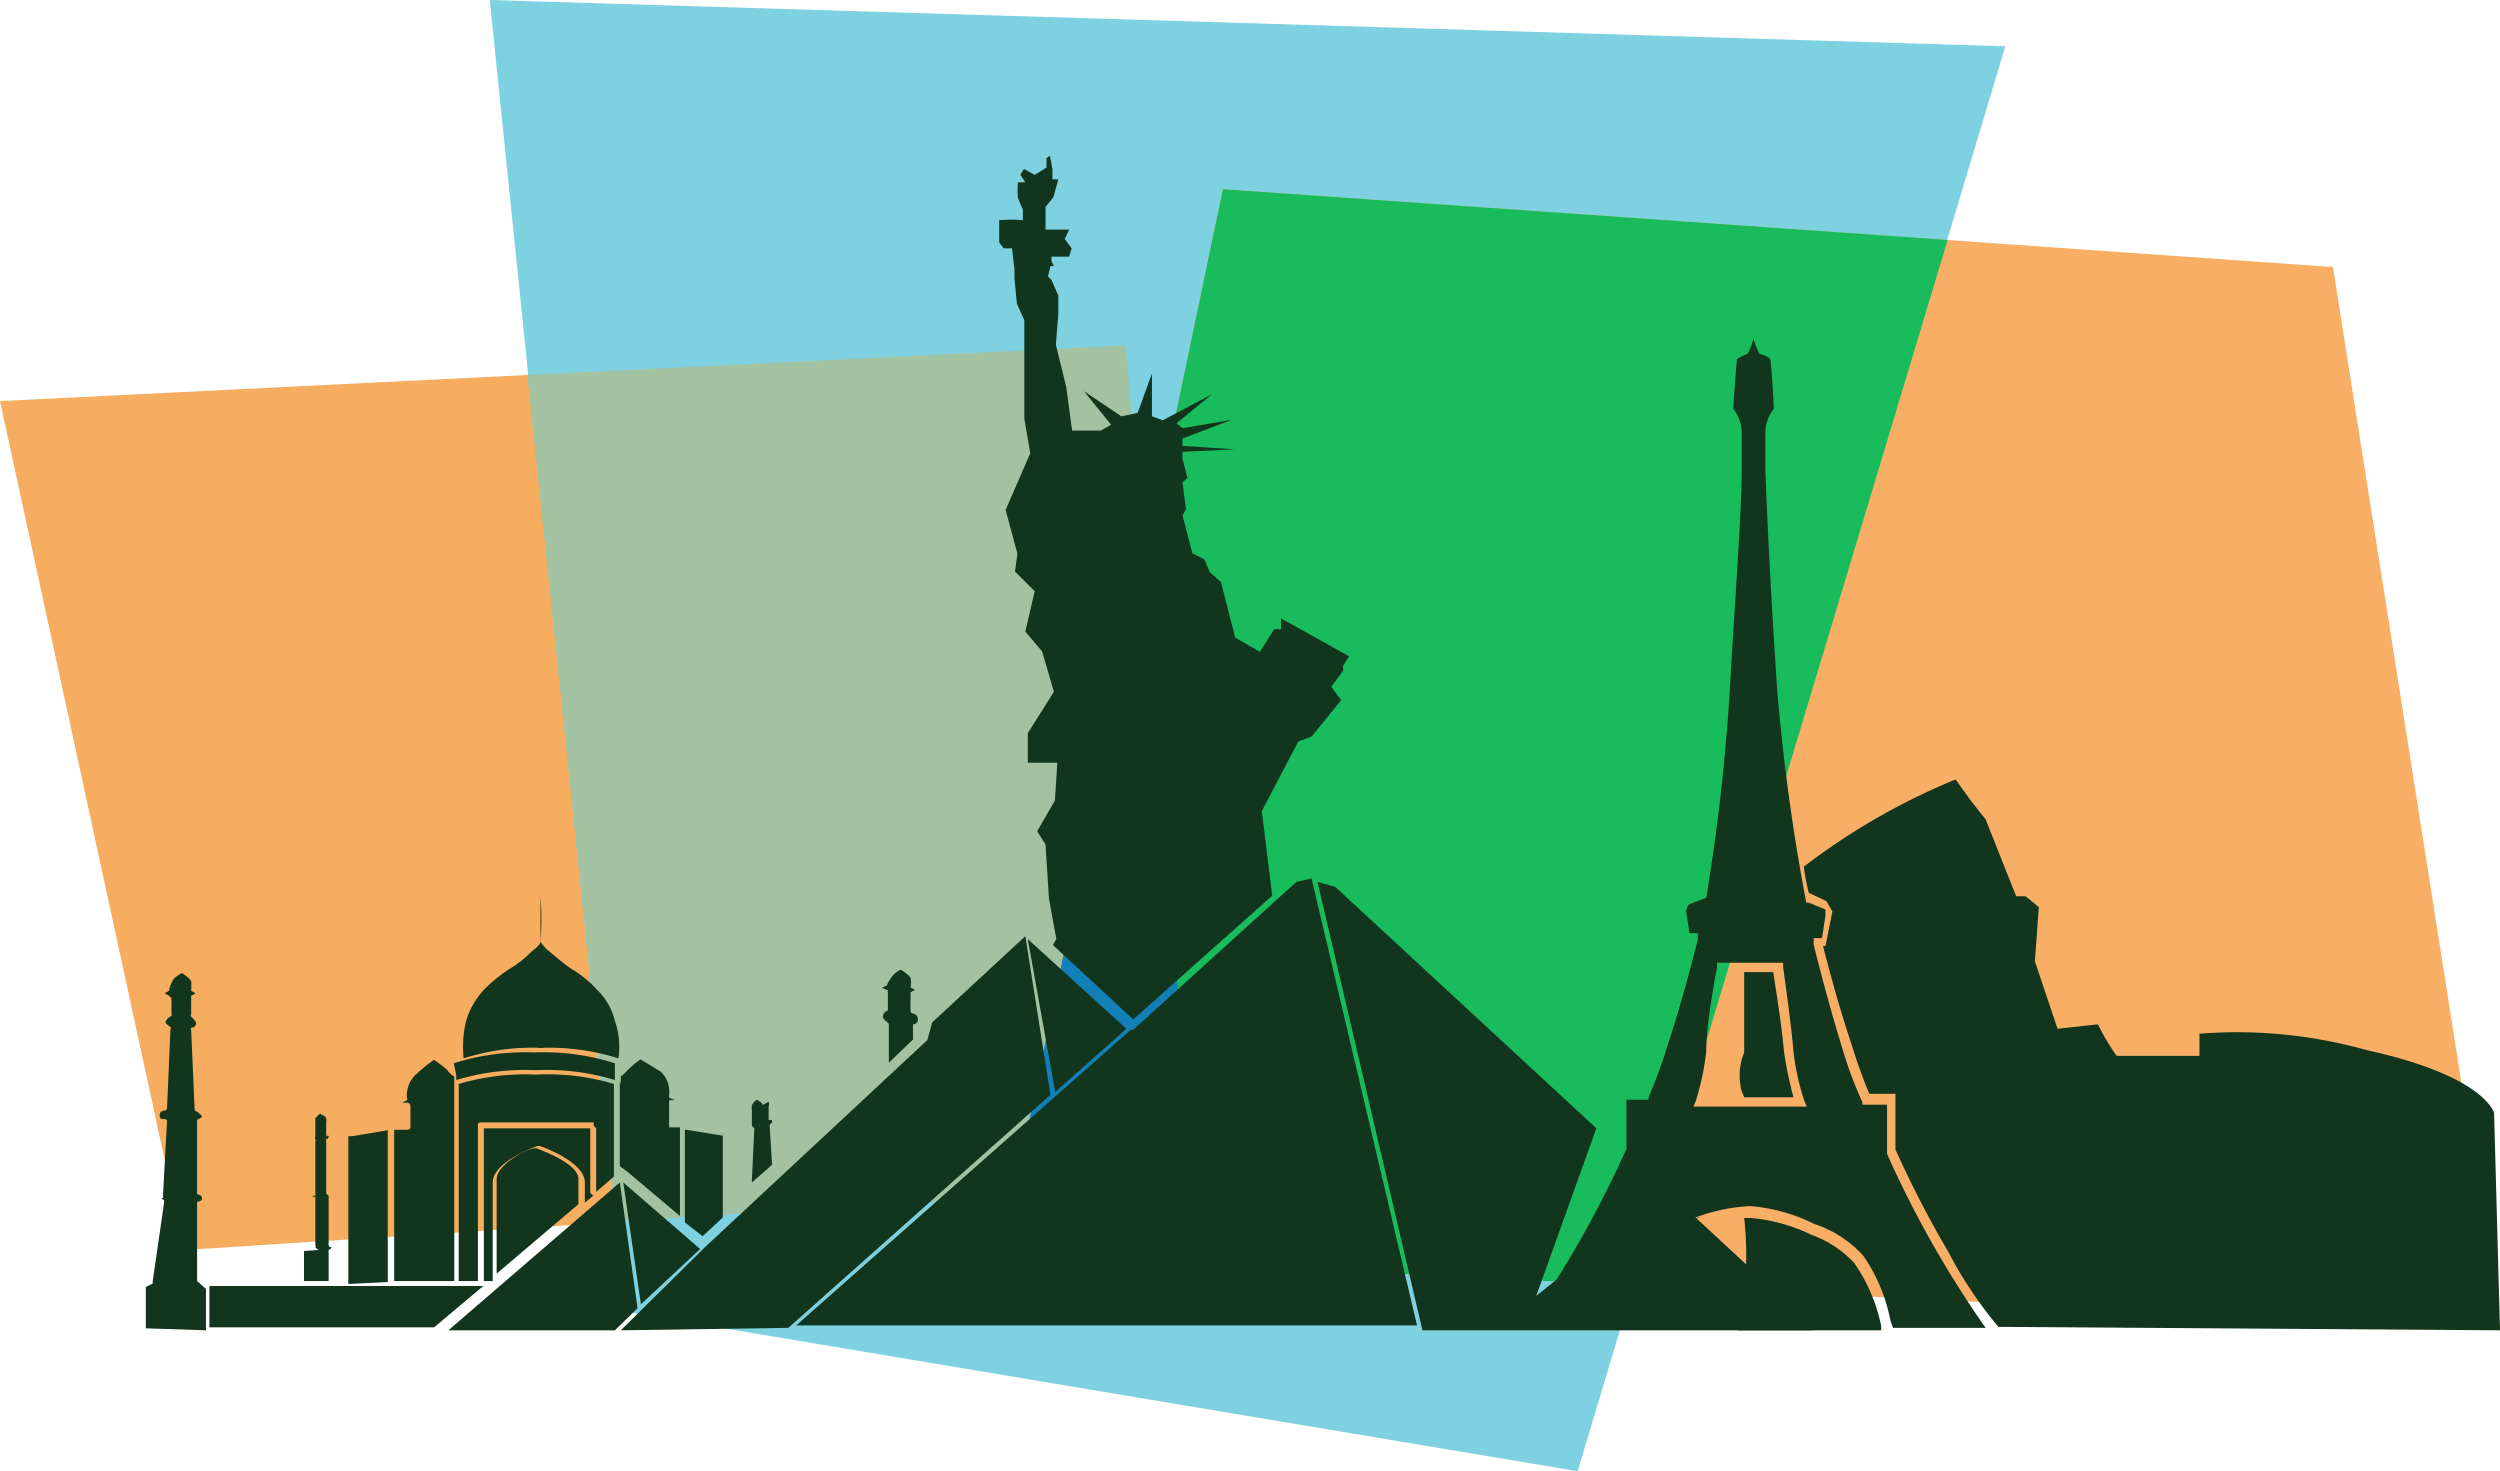 <svg xmlns="http://www.w3.org/2000/svg" viewBox="0 0 50.74 29.86"><defs><style>.cls-1{fill:#f6ad5f;}.cls-1,.cls-2,.cls-3,.cls-4,.cls-5,.cls-6{fill-rule:evenodd;}.cls-2{fill:#7ed1e0;}.cls-3{fill:#f9ae66;}.cls-4{fill:#19bc5c;}.cls-5{fill:#a3c2a1;}.cls-6{fill:#137fb7;}.cls-7{fill:#11361d;}</style></defs><g id="Слой_2" data-name="Слой 2"><g id="Слой_1-2" data-name="Слой 1"><polygon class="cls-1" points="3.74 25.37 0 8.14 22.85 7.01 24.24 24.05 3.74 25.37 3.74 25.37"/><polygon class="cls-2" points="12.67 26.62 9.94 0 40.7 0.94 32.02 29.86 12.67 26.62 12.67 26.62"/><polygon class="cls-3" points="24.82 3.84 20.3 25.44 50.74 26.95 47.35 5.42 24.82 3.84 24.82 3.84"/><polygon class="cls-4" points="39.53 4.87 33.14 26.09 20.3 25.44 24.82 3.84 39.53 4.87 39.53 4.87"/><polygon class="cls-5" points="12.5 24.79 10.7 7.61 22.85 7.01 24.24 24.05 12.5 24.79 12.5 24.79"/><polygon class="cls-6" points="23.21 11.52 24.24 24.05 20.57 24.29 23.21 11.52 23.21 11.52"/><path class="cls-7" d="M25.82,18.17l-.21-1.71.74-1.41.27-.1.6-.74-.2-.27.24-.33,0-.1.12-.19L26,12.55l0,.22-.14,0-.29.46-.5-.29-.29-1.13-.22-.19-.12-.27-.24-.12L24,10.46l.07-.12L24,9.79l.1-.09L24,9.31,24,9.17l1.06-.05L24,9.05V8.9l1-.38-1,.17-.12-.1L24.6,8l-1,.53-.22-.08V7.58l-.29.8-.33.07L22,7.94l.55.68-.21.12h-.58l-.12-.89L21.43,7l.05-.64,0-.36-.14-.32-.07-.07.05-.21.07,0-.05-.1,0-.09.36,0,.05-.17-.14-.19.09-.19-.48,0V4.2L21.38,4l.1-.36-.12,0,0-.21-.05-.27-.07.05,0,.19L21,3.55l-.22-.12-.07.12.1.15-.15,0a1.61,1.61,0,0,0,0,.31,1.94,1.94,0,0,0,.1.24l0,.22a2.57,2.57,0,0,0-.48,0l0,.19,0,.26.09.12.17,0,.05.43,0,.19.05.51.15.33,0,2,.12.7-.5,1.15.24.89-.05.36L21,12l-.19.82.34.4.24.82-.53.84,0,.6.22,0,.38,0-.05.77-.36.62.17.27.07,1.1.15.82-.07.12L23,20.69l2.83-2.52Z"/><path class="cls-7" d="M38.18,27l0-.09a3.43,3.43,0,0,0-.55-1.28,2.2,2.2,0,0,0-.87-.57,3.53,3.53,0,0,0-1.22-.34h-.14a7.14,7.14,0,0,1,0,1.54c-.05,0-.09.05-.14.12V27Zm12.56,0-.12-4.41s-.17-.75-2.6-1.28a9.7,9.7,0,0,0-3.38-.33v.45s-1.68,0-1.68,0a4.51,4.51,0,0,1-.38-.64l-.82.09-.46-1.37.08-1.1-.27-.22-.19,0-.62-1.56L40,16.25l-.31-.43a13.45,13.45,0,0,0-3.08,1.77,4.94,4.94,0,0,0,.1.53l.36.17.12.21-.14.7H37c.17.67.36,1.34.58,2a10.52,10.52,0,0,0,.36,1h.53v1.13a21.76,21.76,0,0,0,1.08,2.09,8.31,8.31,0,0,0,.91,1.39l.1.12ZM35.4,19.73v1.63a1.23,1.23,0,0,0-.07.7c0,.07.05.14.07.21h1a8.22,8.22,0,0,1-.19-.91c-.05-.55-.14-1.1-.22-1.63Z"/><path class="cls-7" d="M18,20.21s0,0,0,0l0,0Zm-14.71,0,0,0,0,0Zm8.69,4V22.9H9.82V26h.09L10,26V24c0-.43.91-.74.91-.74h.05s.91.31.91.74v.41l.17-.14ZM6.17,25.39V26h.5l0-.58h0a.12.12,0,0,1,0-.05l.07-.05a0,0,0,0,0,0,0h0s-.07,0-.07-.05l0-1h0s0,0,0,0l0,0h0a.06.06,0,0,0,0,0,0,0,0,0,1-.05-.05l0-1.05h0a.08.08,0,0,1,0-.05s.05,0,.05-.05-.05,0-.05,0h0s0,0,0,0v-.22h0s0,0,0-.05l0,0,0,0s0,0,0,0a.3.3,0,0,0,0-.1c0-.05-.1-.07-.12-.1a.47.47,0,0,0-.1.1l0,.1h0s0,0,0,0l0,0,0,0h0s0,0,0,.05l0,.22h0s0,0,0,0,0,0,0,0a.05.05,0,0,0,0,.05.08.08,0,0,1,0,.05l0,1.05h0s0,0,0,.05-.07,0-.07,0h0l.07,0s0,0,0,0l0,1h0a.05.05,0,0,1,0,.05,0,0,0,0,0,0,0l.07.05Zm1.7.63,0-3.08-.72.12s0,0-.08,0l0,3Zm1.35-4,0-.05,0,0v-.12a.5.5,0,0,1-.15-.14,3,3,0,0,0-.26-.2h0a3.47,3.47,0,0,0-.36.29.57.57,0,0,0-.19.48.05.05,0,0,1,0,.05l-.1.05h.1s.07,0,.07.07h0v.43s0,.05-.07.05H8L8,26H9.22V22Zm6.26.41c0-.05-.07-.07-.1-.1s-.09.05-.12.1a.3.3,0,0,0,0,.1.07.07,0,0,1,0,0l-.05,0,.05,0s0,0,0,.05h0v.22a.07.07,0,0,1,0,0h0s0,0,0,0,0,.05,0,.05l.05.05-.05,1.05a0,0,0,0,1,0,.05s0,0,0,0h0l0,0h0l.41-.36-.05-.81.05-.05s0,0,0-.05l-.07,0s0,0,0,0h0v-.22s0,0,0-.05h0l0,0,0,0s0,0,0,0h0a.15.15,0,0,0,0-.1Zm-1.58.5,0,1.88.36.28.41-.38V23a.06.06,0,0,1,0,.05v0l-.74-.12Zm-2.16,1c0-.31-.72-.57-.84-.62s-.82.31-.82.62v1.92l1.66-1.41V24Zm-.84-2.66a4.72,4.72,0,0,1,1.65.21,1.57,1.57,0,0,0-.07-.76,1.31,1.31,0,0,0-.36-.63,2.22,2.22,0,0,0-.53-.43c-.17-.12-.31-.24-.43-.34a.79.79,0,0,1-.19-.21c0-.1,0-.82,0-.91l0-.1,0,.1a5.62,5.62,0,0,1,0,.91h0c0,.05-.07.12-.19.21a2.14,2.14,0,0,1-.43.34,3,3,0,0,0-.53.43,1.61,1.61,0,0,0-.36.63,2.24,2.24,0,0,0-.05.76,4.61,4.61,0,0,1,1.64-.21Zm1.68.67,0,0,0,.05v1.68h0l.14.1,1.08.91,0-1.8h-.22a0,0,0,0,1,0-.05h0v-.43c0-.05,0-.07,0-.07h.12l-.12-.05a0,0,0,0,1,0-.05h0a.56.56,0,0,0-.17-.48L13,21.5h0s-.12.08-.24.2-.14.14-.16.14V22Zm-1.68-.22a4.74,4.74,0,0,1,1.58.2v-.1h0l0-.24a4.77,4.77,0,0,0-1.63-.22v0a4.82,4.82,0,0,0-1.64.22l.05.24h0v.1a4.83,4.83,0,0,1,1.59-.2Zm7.63-.62v-.26s0-.05,0-.05.1,0,.1-.1-.1-.12-.1-.12a.05.05,0,0,1-.05-.05h0v-.33s0,0,0-.05h0l.09-.05-.09-.05s0,0,0,0h0a.54.54,0,0,0,0-.2.81.81,0,0,0-.2-.16.47.47,0,0,0-.19.16A.65.65,0,0,0,18,20a.06.06,0,0,1,0,0l-.1.05.12.05a.12.12,0,0,0,0,.05h0v0l0,.31s0,.05,0,.05h0a.13.13,0,0,0-.1.12c0,.05.07.1.07.1a0,0,0,0,1,.05.05h0l0,.79.55-.53Zm-14.28,5,0,.84H8.81l1-.84H4.25ZM4.18,27l0-.84L4,26S4,26,4,26l0-1.56s0-.05,0-.05.1,0,.1-.07S4,24.24,4,24.24a0,0,0,0,1,0,0h0l0-1.46s0-.05,0-.05.1-.05.1-.07-.1-.1-.1-.1-.05,0-.05-.05h0l-.07-1.6a.05.05,0,0,1,0-.05s.1,0,.1-.1a.33.33,0,0,0-.1-.12.05.05,0,0,1,0-.05h0v-.33s0,0,0-.05h0l.09-.05-.09-.05s0,0,0,0h0a1.32,1.32,0,0,0,0-.2.64.64,0,0,0-.19-.16s-.17.09-.19.16a.65.65,0,0,0-.07.2s0,0,0,0l-.09.05.09.05.05.05h0l0,0v.31a.07.07,0,0,1,0,.05h0a.22.22,0,0,0-.12.12c0,.05.1.1.1.1a.05.05,0,0,1,0,.05h0l-.07,1.6a.05.05,0,0,1-.05.05s-.1,0-.1.1.1.07.1.07a.05.05,0,0,1,.05.05h0l-.08,1.46s0,0,0,.07-.08,0-.08,0,.1.07.1.07,0,0,0,.05h0L3.1,26s0,.05,0,.05h0l-.14.07,0,.84Zm7.92-4.1v1.29l.36-.31,0,0V22a4.7,4.7,0,0,0-1.58-.19v0A4.77,4.77,0,0,0,9.31,22v4H9.7V22.85c0-.05,0-.07.07-.07h2.28s0,0,0,.07Z"/><path class="cls-7" d="M12.48,27l.46-.45L12.58,24,9.1,27Zm.53-.53,1.2-1.12L12.65,24,13,26.42ZM26.74,17.9,28.87,27h7.92L36,26.18l-2.16-2L31.18,26.3l1.22-3.4L27.1,18l-.36-.1ZM23,20.9h0l-.05,0h0l-6.79,6h12.6l-2.14-9.07-.31.07L23,20.9Zm-7,6.05,5.32-4.73L20.81,19h0l-1.89,1.75-.1.36v0h0L14.3,25.32h0L12.6,27Zm5.4-4.77,1.46-1.3-2-1.82.56,3.12Z"/><path class="cls-7" d="M34.22,24.79a3.59,3.59,0,0,1,1.3-.31,3.51,3.51,0,0,1,1.3.36,2.32,2.32,0,0,1,1,.65,3.48,3.48,0,0,1,.55,1.32h0l.05.14H40.3a21.11,21.11,0,0,1-2-3.53v-1H37.8l0-.05a7.85,7.85,0,0,1-.41-1.1c-.31-1-.58-2.09-.58-2.11l0-.12h.17l.07-.46,0-.12-.34-.14-.05,0,0,0A41.5,41.5,0,0,1,36.07,14c-.12-1.78-.21-3.55-.24-4.49,0-.38,0-.62,0-.7A.79.79,0,0,1,36,8.3c0-.16-.05-.93-.07-1s-.22-.12-.22-.12l0,0,0,0a1.43,1.43,0,0,1-.12-.31v0a1.43,1.43,0,0,1-.12.31l0,0,0,0s-.22.09-.22.12-.07.84-.07,1a.79.79,0,0,1,.17.48c0,.08,0,.32,0,.7,0,.94-.14,2.71-.24,4.49a41,41,0,0,1-.48,4.25l0,0,0,0-.36.14-.05.12.07.46h.17l0,.12s-.28,1.15-.6,2.11a10.36,10.36,0,0,1-.4,1.1l0,.05h-.45v1a21.88,21.88,0,0,1-2,3.53h2a4.83,4.83,0,0,1,.29-.86,2.09,2.09,0,0,1,.31-.6,2.3,2.3,0,0,1,.93-.7Zm.72-5.25h1.25l0,.09s.16,1.11.21,1.71a4.88,4.88,0,0,0,.22,1l.05.12H34.37l.05-.12a5.38,5.38,0,0,0,.21-1c0-.6.22-1.71.22-1.71l0-.09Z"/></g></g></svg>
